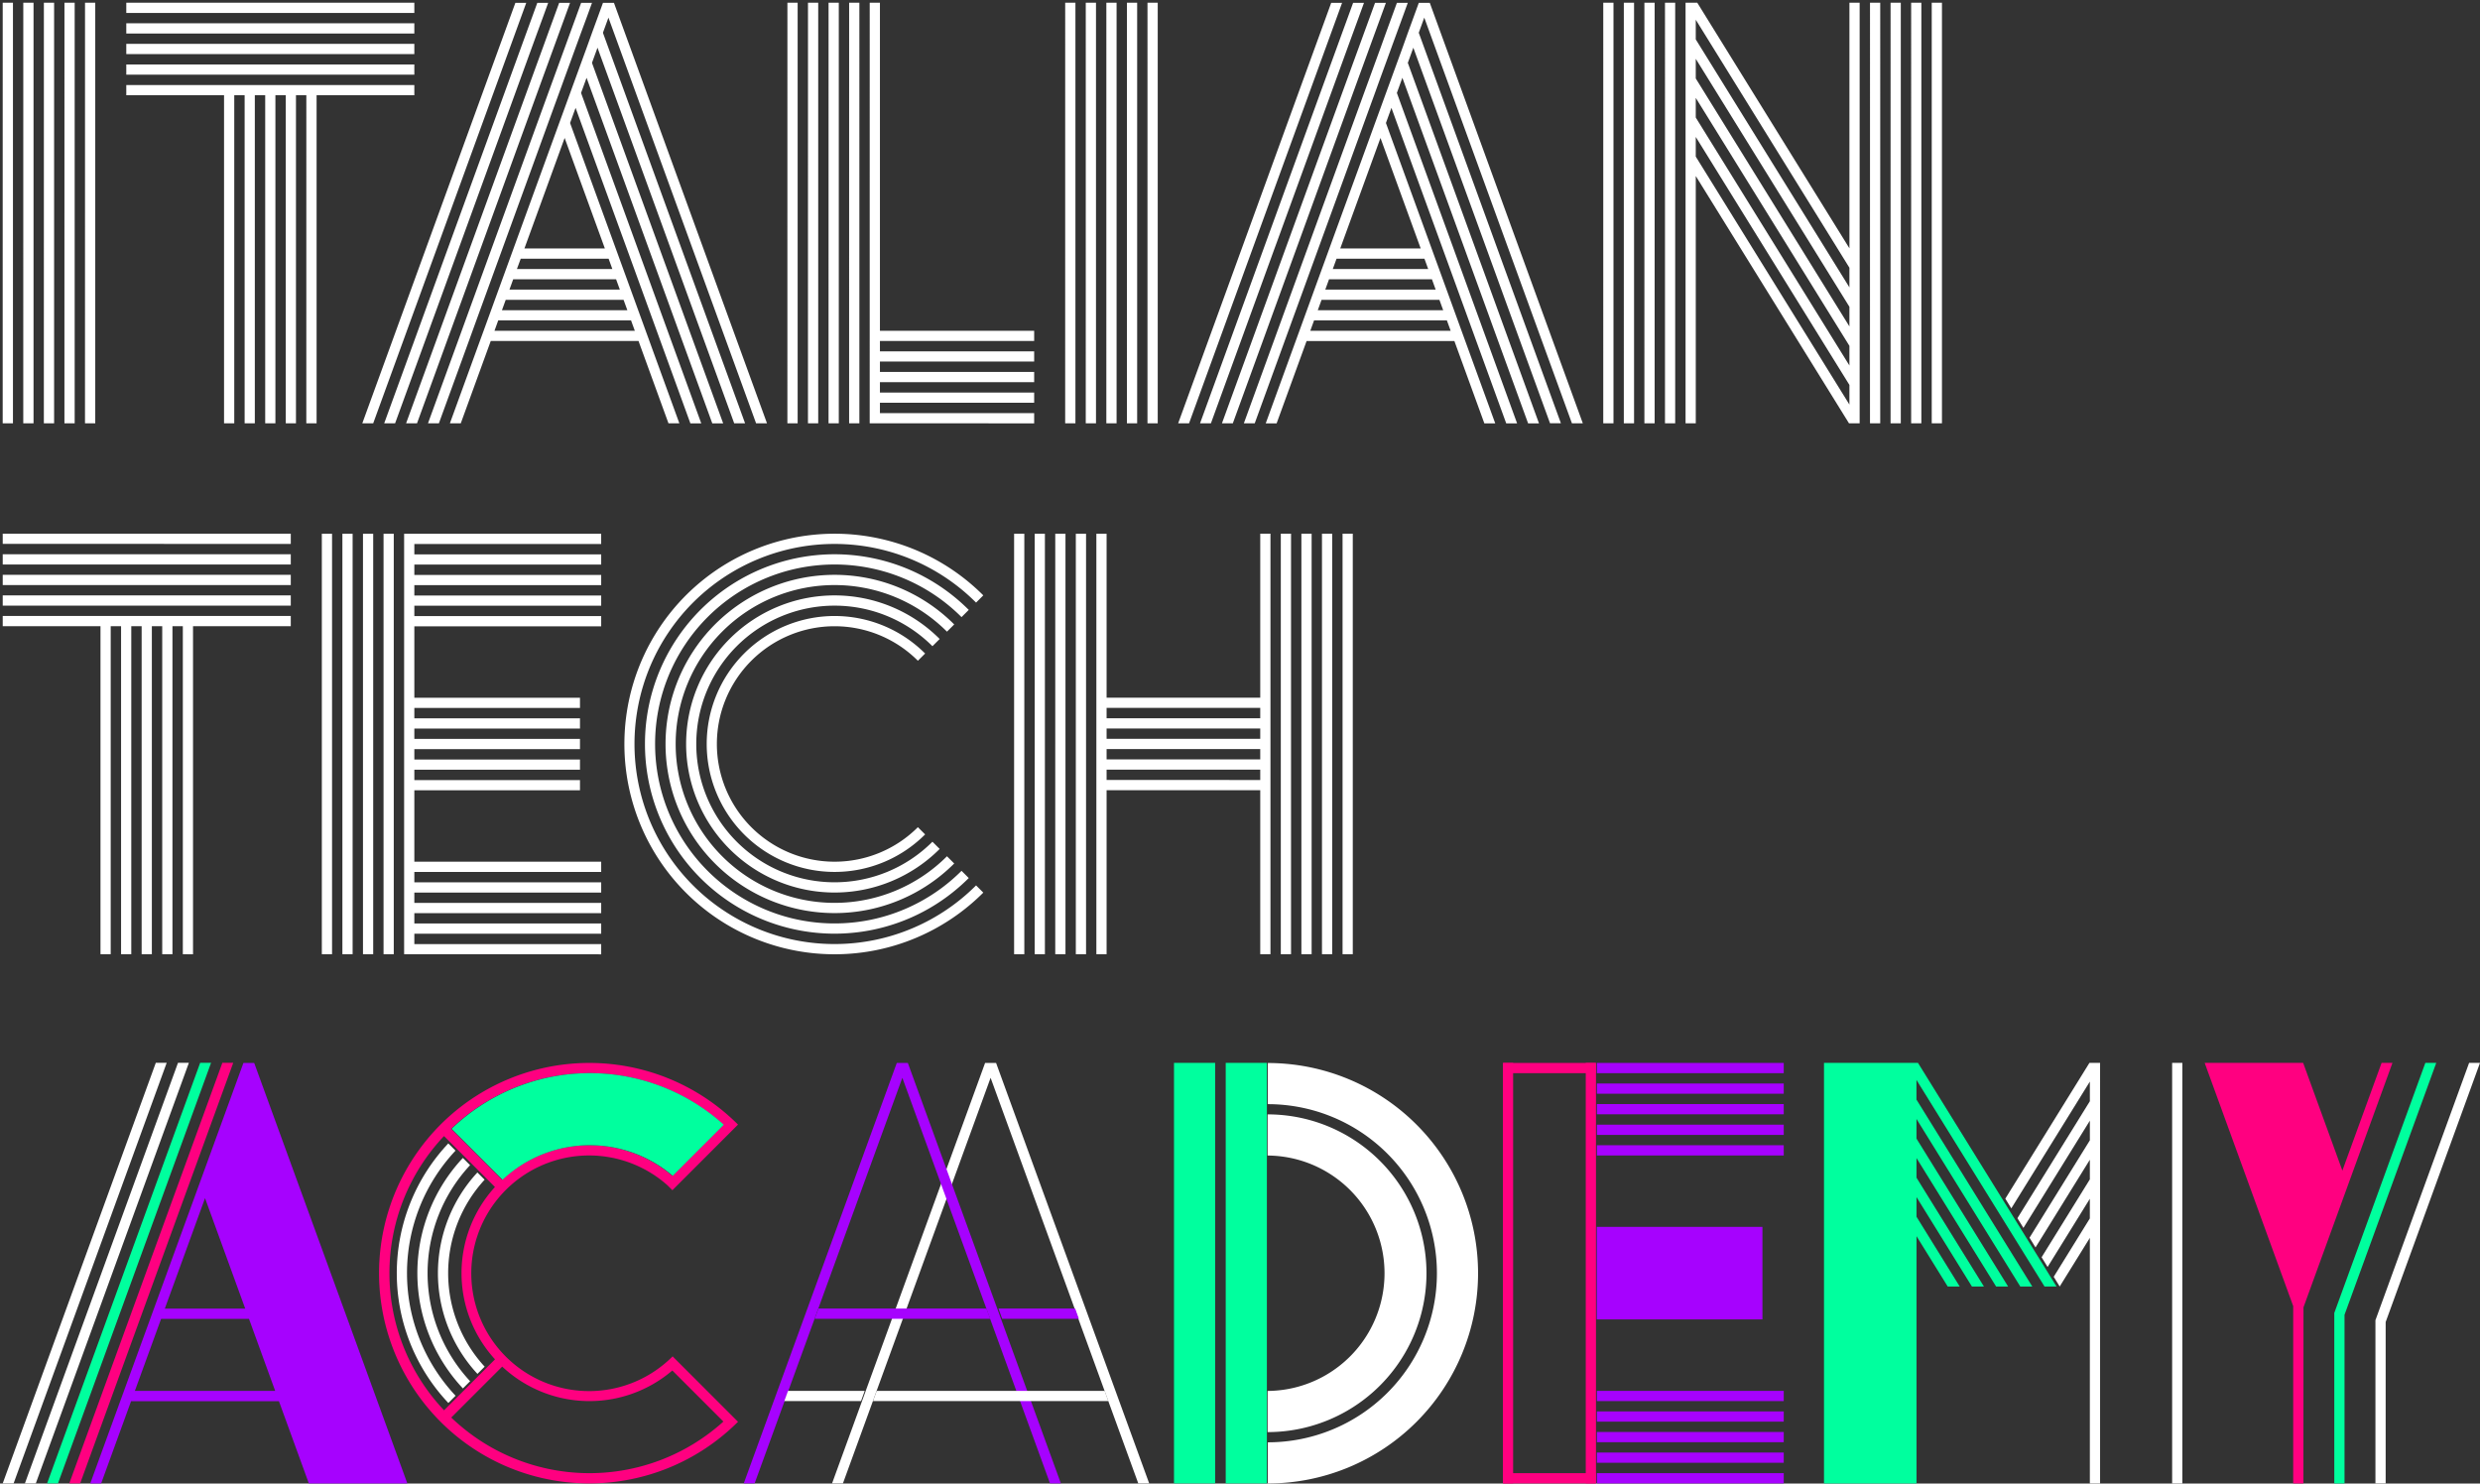 <svg xmlns="http://www.w3.org/2000/svg" width="454.344" height="271.789" viewBox="0 0 454.344 271.789">
  <rect x="0" y="0" width="454.344" height="271.789" fill="#333333" stroke="none"/>
  <g id="Raggruppa_1241" data-name="Raggruppa 1241" transform="translate(-66.218 -57.221)">
    <path id="Unione_1" data-name="Unione 1" d="M287.481,77.049l-4.705-12.927-6.62-18.187-.333-.915L274.4,41.111,260.431,2.73,259.422,5.5l12.962,35.609,1.422,3.909.681,1.874.689,1.894.684,1.874,4.9,13.46,4.705,12.927h-1.993l-4.707-12.927-2.608-7.165-.228-.63-.692-1.9-.681-1.874-.689-1.9-.682-1.874-.691-1.894-.681-1.874-1.423-3.909L258.427,8.241l-1.01,2.773,10.954,30.1,1.423,3.909.681,1.874.692,1.894.681,1.874.689,1.9.684,1.874.689,1.9.682,1.874.691,1.9.681,1.874.784,2.152,4.7,12.927h-1.993l-4.705-12.927-.783-2.152-.684-1.874-.689-1.9-.681-1.874-.691-1.9-.681-1.874-.691-1.9-.681-1.874-.691-1.894L267.8,45.02l-1.423-3.909L256.42,13.751l-1.009,2.773,8.949,24.586,1.424,3.909.68,1.874.691,1.894.681,1.874.691,1.9.682,1.874.689,1.9.684,1.874.689,1.9.681,1.874.784,2.152,4.7,12.927h-1.993l-4.7-12.927-.784-2.152-.681-1.874-.691-1.9-.681-1.874-.692-1.9-.68-1.874-.691-1.9-.682-1.874-.689-1.894-.682-1.874-1.423-3.909-7.954-21.85-1.007,2.773,6.943,19.077,1.422,3.909.681,1.874.692,1.894.681,1.874.691,1.9.682,1.874.689,1.9.682,1.874.689,1.9.682,1.874.783,2.152,4.705,12.927h-1.994l-5.486-15.078H238.87l-5.488,15.078h-1.994L236.357,63.4l.52-1.424.682-1.874.689-1.9.681-1.874.691-1.9.681-1.874.691-1.9.682-1.874.691-1.894.681-1.874.592-1.629L248.7,29.5l2.717-7.467,1-2.738,1.009-2.772,1-2.739,1.01-2.772,1-2.739L257.429,5.5l1-2.736,1-2.747h2.011l28.036,77.031ZM265.266,60.1l-.691-1.9H240.242l-.691,1.9Zm-1.37-3.77-.691-1.9H241.614l-.691,1.9Zm-1.373-3.77-.691-1.9H242.985l-.689,1.9Zm-1.373-3.77-.689-1.894h-16.1l-.691,1.894Zm-1.372-3.768-7.369-20.247-7.37,20.247ZM138.016,77.049l-4.7-12.927-6.62-18.187-.334-.915-1.422-3.909L110.967,2.73,109.958,5.5l12.961,35.609,1.423,3.909.681,1.874.691,1.894.682,1.874,4.9,13.46L136,77.049h-1.994l-4.7-12.927-2.609-7.165-.227-.63-.692-1.9-.681-1.874-.689-1.9-.684-1.874-.689-1.894-.681-1.874-1.423-3.909L108.963,8.241l-1.01,2.773,10.954,30.1,1.423,3.909.681,1.874.692,1.894.681,1.874.691,1.9.681,1.874.691,1.9.681,1.874.689,1.9.684,1.874.783,2.152,4.705,12.927h-1.994l-4.7-12.927-.784-2.152-.681-1.874-.691-1.9-.681-1.874-.689-1.9-.684-1.874-.689-1.9-.682-1.874-.691-1.894-.681-1.874-1.423-3.909-9.957-27.359-1.009,2.773L114.9,41.111l1.423,3.909L117,46.894l.691,1.894.682,1.874.691,1.9.68,1.874.691,1.9.682,1.874.691,1.9.681,1.874.784,2.152,4.7,12.927h-1.993l-4.7-12.927-.784-2.152-.681-1.874-.691-1.9-.682-1.874-.691-1.9-.681-1.874-.691-1.9-.681-1.874-.691-1.894-.681-1.874L112.9,41.111l-7.952-21.85-1.009,2.773,6.942,19.077,1.423,3.909.681,1.874.691,1.894.682,1.874.691,1.9.682,1.874.689,1.9L117.1,58.2l.691,1.9.682,1.874.781,2.152,4.705,12.927h-1.993l-5.486-15.078H89.406L83.918,77.049H81.925L86.893,63.4l.52-1.424L88.1,60.1l.691-1.9.681-1.874.689-1.9.682-1.874.691-1.9.682-1.874.689-1.894.682-1.874.592-1.629L99.231,29.5l2.718-7.467,1-2.738,1.009-2.772,1-2.739,1.009-2.772,1-2.739L107.965,5.5l1-2.736,1-2.747h2.011l28.038,77.031ZM90.09,60.1H115.8l-.691-1.9H90.777Zm24.341-3.77-.691-1.9H92.15l-.691,1.9Zm-1.373-3.77-.691-1.9H93.522l-.691,1.9Zm-1.372-3.77L111,46.894H94.9L94.2,48.788Zm-1.372-3.768-7.369-20.247L95.576,45.02ZM353.4,77.048V0h1.873V77.048Zm-3.77,0V0H351.5V77.048Zm-3.77,0V0h1.873V77.048Zm-3.77,0V0h1.874V77.048Zm-2.833,0h-1.017l-28.067-45.3v45.3H308.3V0h2.146l27.875,44.994V0h1.873V77.048Zm-.937-3.426v-3.6L310.17,24.589v3.6Zm0-7.159v-3.6L310.17,17.433v3.6Zm0-7.156v-3.6L310.17,10.274v3.6Zm0-7.156v-3.6L310.17,3.117v3.6Zm-33.788,24.9V0H306.4V77.048Zm-3.771,0V0h1.874V77.048Zm-3.77,0V0h1.874V77.048Zm-3.768,0V0h1.873V77.048Zm-65.842,0L232.345,63.4l.52-1.424.681-1.874.692-1.9.68-1.874.691-1.894.682-1.874.691-1.9.681-1.874.689-1.894.684-1.874.592-1.628L244.683,29.5l4.724-12.977,1-2.739,1.01-2.773,1-2.735L253.418,5.5l1-2.738,1-2.747h1.993l-.987,2.713L255.41,5.5l-1,2.738-1.01,2.772-1,2.739L251.4,16.524l-1,2.738L246.678,29.5l-5.057,13.891-.593,1.628-.681,1.874-.691,1.894-.681,1.874-.689,1.9-.684,1.874-.689,1.894L236.23,58.2l-.689,1.9-.682,1.874L234.34,63.4l-4.969,13.653Zm-4.012,0L228.335,63.4l.519-1.424.682-1.874.689-1.9.682-1.874.691-1.894.681-1.874.692-1.9.68-1.874.691-1.894.682-1.874.592-1.628L240.671,29.5,247.4,11.012l1-2.735,1.01-2.774,1-2.738,1-2.747H253.4l-.987,2.713L251.4,5.5l-1,2.738-1.01,2.772-1,2.739-5.73,15.75L237.61,43.392l-.593,1.628-.682,1.874-.689,1.894-.682,1.874-.689,1.9-.682,1.874-.691,1.894-.682,1.874-.689,1.9-.681,1.874-.52,1.424L225.36,77.048Zm-4.011,0L224.323,63.4l.52-1.424.681-1.874.691-1.9.681-1.874.691-1.894.682-1.874.691-1.9.681-1.874.691-1.894.682-1.874.592-1.628L236.661,29.5l8.735-24,1-2.738,1-2.747h1.992L248.4,2.731,247.387,5.5l-1,2.738L238.655,29.5,233.6,43.392,233,45.02l-.681,1.874-.691,1.894-.681,1.874-.691,1.9-.681,1.874-.691,1.894-.682,1.874-.689,1.9-.682,1.874-.519,1.424-4.969,13.653Zm-4.012,0L243.381.018h1.993l-.987,2.713L234.643,29.5l-5.056,13.891-.593,1.628-.682,1.874-.691,1.894-.68,1.874-.691,1.9-.682,1.874-.691,1.894L224.2,58.2l-.691,1.9-.682,1.874-.519,1.424-4.968,13.653Zm-5.621,0V0H211.6V77.048Zm-3.768,0V0h1.874V77.048Zm-3.77,0V0h1.874V77.048Zm-3.77,0V0h1.874V77.048Zm-3.77,0V0h1.874V77.048Zm-33.941,0h-1.871V0h1.871V60.1h28.257v1.874H160.706v1.894h28.257v1.874H160.706v1.9h28.257v1.873H160.706v1.9h28.257v1.874H160.706v1.9h28.257v1.874Zm-5.641,0V0h1.874V77.048Zm-3.77,0V0h1.874V77.048Zm-3.77,0V0H149.4V77.048Zm-3.768,0V0h1.874V77.048Zm-65.843,0L82.884,63.4l.519-1.424.681-1.874.691-1.9.681-1.874.691-1.894.682-1.874.691-1.9.681-1.874.689-1.894.682-1.874.593-1.628L95.22,29.5l4.723-12.977,1-2.739,1.01-2.773,1-2.735,1.01-2.774,1-2.738,1-2.747h1.993l-.987,2.713L105.947,5.5l-1,2.738-1.009,2.772-1,2.739-1.007,2.773-1,2.738L97.213,29.5,92.157,43.392l-.592,1.628-.682,1.874-.691,1.894-.681,1.874-.691,1.9-.682,1.874-.691,1.894L86.767,58.2l-.691,1.9L85.4,61.971l-.52,1.424L79.909,77.048Zm-4.011,0L78.873,63.4l.519-1.424.68-1.874.692-1.9.681-1.874.689-1.894.684-1.874.689-1.9.682-1.874.689-1.894.682-1.874.593-1.628L91.208,29.5l6.729-18.489,1-2.735L99.943,5.5l1-2.738,1-2.747h1.993l-.987,2.713L101.936,5.5l-1,2.738-1.009,2.772-1,2.739L93.2,29.5,88.147,43.392l-.593,1.628-.682,1.874-.691,1.894-.68,1.874-.691,1.9-.682,1.874-.691,1.894L82.756,58.2l-.691,1.9-.682,1.874L80.865,63.4,75.9,77.048Zm-4.011,0L74.86,63.4l.52-1.424.681-1.874.692-1.9.68-1.874.691-1.894.681-1.874.692-1.9.681-1.874.689-1.894.684-1.874.592-1.628L87.2,29.5l8.736-24,1-2.738,1-2.747h1.992l-.986,2.713L97.924,5.5l-1,2.738L89.192,29.5,84.135,43.392l-.593,1.628-.681,1.874-.691,1.894-.681,1.874-.689,1.9-.684,1.874-.689,1.894L78.743,58.2l-.689,1.9-.681,1.874L76.854,63.4,71.886,77.048Zm-4.012,0L93.917.018h1.993l-.987,2.713L85.18,29.5,80.124,43.392l-.593,1.628-.682,1.874-.689,1.894-.682,1.874-.689,1.9-.682,1.874-.691,1.894L74.734,58.2l-.691,1.9-.681,1.874-.52,1.424L67.874,77.048Zm-10.258,0V16.95h-1.9v60.1H51.855V16.95h-1.9v60.1H48.085V16.95h-1.9v60.1H44.316V16.95h-1.9v60.1H40.546V16.95H22.636V15.077H75.408V16.95H57.5v60.1Zm-40.546,0V0h1.874V77.048Zm-3.768,0V0h1.873V77.048Zm-3.77,0V0H9.413V77.048Zm-3.77,0V0H5.644V77.048Zm-3.77,0V0H1.874V77.048ZM22.635,13.181V11.307H75.408v1.874Zm0-3.771V7.538H75.408V9.41Zm0-3.768V3.77H75.408V5.642Zm0-3.77V0H75.408V1.873Z" transform="translate(66.718 57.721)" fill="#fff" stroke="rgba(0,0,0,0)" stroke-miterlimit="10" stroke-width="1"/>
    <path id="Unione_2" data-name="Unione 2" d="M241.69,77.05V0h1.873V77.05Zm-3.771,0V0h1.874V77.05Zm-3.77,0V0h1.874V77.05Zm-3.768,0V47H202.232V77.04h-1.874V.009h1.874V30.05h28.149V0h1.873V77.05Zm0-31.925V43.231H202.232v1.894Zm-28.149-3.768h28.149v-1.9H202.232Zm28.149-3.77v-1.9H202.232v1.9Zm0-3.768v-1.9H202.232v1.9Zm-116.49,4.707A38.508,38.508,0,0,1,179.644,11.3l-1.324,1.326a36.651,36.651,0,1,0,0,51.809l1.324,1.323a38.506,38.506,0,0,1-65.754-27.227ZM62.227,77.05V.016H64.1V77.05Zm183.233,0V0h1.873V77.049Zm-153.066,0H73.537V.016h36.1V1.889H75.409v1.9H109.64V5.658H75.409v1.9H109.64V9.428H75.409v1.9H109.64V13.2H75.409v1.9H109.64v1.873H75.409V30.056h30.346V31.93H75.409v1.9h30.346V35.7H75.409v1.9h30.346V39.47H75.409v1.9h30.346v1.874H75.409v1.894h30.346v1.874H75.409V60.1H109.64v1.874H75.409v1.9H109.64v1.874H75.409v1.9H109.64v1.874H75.409v1.894H109.64v1.874H75.409v1.9H109.64v1.873Zm-22.626,0V.016H71.64V77.049Zm-2.834,0H66V.016H67.87V77.049Zm-7.539,0h-.936V.016h1.874V77.049Zm-26.4,0v-60.1h-1.9v60.1H29.22v-60.1h-1.9v60.1H25.45v-60.1h-1.9v60.1H21.681v-60.1h-1.9v60.1H17.911v-60.1H0V15.077H52.773v1.874H34.862v60.1Zm163.6-.008V.008h1.874V77.041Zm-2.833,0h-.936V.008h1.873V77.041Zm-7.539,0h-.936V.008h1.873V77.041Zm2.834,0V.008h1.873V77.04ZM117.66,38.525a34.74,34.74,0,0,1,59.32-24.563l-1.324,1.324a32.88,32.88,0,1,0,0,46.479l1.324,1.323a34.739,34.739,0,0,1-59.32-24.563Zm3.77,0a30.971,30.971,0,0,1,52.884-21.9l-1.324,1.324a29.111,29.111,0,1,0,0,41.15l1.324,1.324a30.97,30.97,0,0,1-52.884-21.9Zm3.771,0a27.2,27.2,0,0,1,46.45-19.234l-1.324,1.324a25.341,25.341,0,1,0,0,35.821l1.324,1.322A27.2,27.2,0,0,1,125.2,38.525Zm3.771,0a23.433,23.433,0,0,1,40.014-16.569L167.66,23.28a21.569,21.569,0,1,0,0,30.491l1.326,1.323a23.433,23.433,0,0,1-40.014-16.569ZM0,13.181V11.307H52.773v1.874Zm0-3.77V7.539H52.773V9.412Zm0-3.77V3.77H52.773V5.642Zm0-3.77V0H52.773V1.873Z" transform="translate(66.718 154.996)" fill="#fff" stroke="rgba(0,0,0,0)" stroke-miterlimit="10" stroke-width="1"/>
    <g id="Raggruppa_848" data-name="Raggruppa 848" transform="translate(66.718 251.939)">
      <path id="Tracciato_298" data-name="Tracciato 298" d="M433.623,198.009l-7.184,19.736-7.184-19.736H401.213l16.217,44.557v32.492H419.3l.015-32.272,16.3-44.777Z" transform="translate(2.191 -197.999)" fill="#ff0080"/>
      <path id="Tracciato_299" data-name="Tracciato 299" d="M440.082,198.009l-.232.638-.681,1.874-.594,1.629-5.057,13.893L427.785,231.8l-1,2.74-1.009,2.774-1,2.737-1.009,2.773-.365,1h0v31.236h1.874v-30.9l.5-1.371,1-2.74,1.009-2.773,1-2.738,6.73-18.493,5.056-13.893.594-1.629.682-1.874.232-.638Z" transform="translate(3.748 -197.999)" fill="#00ff9e"/>
      <path id="Tracciato_300" data-name="Tracciato 300" d="M449.6,198.009h-1.994l-17.161,47.147v29.9h1.874V245.49Z" transform="translate(4.242 -197.999)" fill="#fff"/>
      <path id="Tracciato_301" data-name="Tracciato 301" d="M242.1,257.495v7.539a29.1,29.1,0,0,0,0-58.208v7.539a21.565,21.565,0,0,1,0,43.129" transform="translate(-10.368 -197.381)" fill="#fff"/>
      <path id="Tracciato_302" data-name="Tracciato 302" d="M242.1,198.031v7.538a30.976,30.976,0,0,1,0,61.953v7.539a38.515,38.515,0,0,0,0-77.03" transform="translate(-10.329 -197.997)" fill="#fff"/>
      <path id="Tracciato_303" data-name="Tracciato 303" d="M235.052,198.005v77.049h7.539V198.005Z" transform="translate(-10.996 -197.999)" fill="#00ff9e"/>
      <rect id="Rettangolo_250" data-name="Rettangolo 250" width="7.539" height="77.049" transform="translate(214.581 0.006)" fill="#00ff9e"/>
      <path id="Tracciato_304" data-name="Tracciato 304" d="M55.088,244.9h16.1l4.8,13.2H50.283Zm8.048-22.114L70.5,243.029H55.769Zm9.008-24.768H70.169L42.107,275.068H44.1l5.489-15.082H76.674l5.488,15.082h18.043Z" transform="translate(-26.074 -197.998)" fill="#a602fe"/>
      <path id="Tracciato_305" data-name="Tracciato 305" d="M66.561,198,38.518,275.049h1.994L68.554,198Z" transform="translate(-26.326 -197.999)" fill="#ff0080"/>
      <path id="Tracciato_306" data-name="Tracciato 306" d="M55.167,198,27.125,275.049h1.994L57.161,198Z" transform="translate(-27.125 -197.999)" fill="#fff"/>
      <path id="Tracciato_307" data-name="Tracciato 307" d="M58.965,198,30.922,275.049h1.994L60.959,198Z" transform="translate(-26.858 -197.999)" fill="#fff"/>
      <path id="Tracciato_308" data-name="Tracciato 308" d="M62.763,198,34.72,275.049h1.994L64.757,198Z" transform="translate(-26.592 -197.999)" fill="#00ff9e"/>
      <path id="Tracciato_309" data-name="Tracciato 309" d="M198.023,198.019h-1.99L168,275.047h1.99l27.053-74.31,27.053,74.31h2l-28.048-77.028Z" transform="translate(-16.062 -197.998)" fill="#fff"/>
      <path id="Tracciato_310" data-name="Tracciato 310" d="M183.034,198.019h-2L153,275.047h1.99l27.064-74.31,27.053,74.31h1.99l-28.037-77.028Z" transform="translate(-17.24 -197.998)" fill="#a602fe"/>
      <path id="Tracciato_311" data-name="Tracciato 311" d="M197.07,241.942h14.051l-.674-1.873H196.4Z" transform="translate(-13.974 -195.049)" fill="#a602fe"/>
      <path id="Tracciato_312" data-name="Tracciato 312" d="M196.588,240.069H165.8l-.235.653-.449,1.22h32.157Z" transform="translate(-16.36 -195.049)" fill="#a602fe"/>
      <path id="Tracciato_313" data-name="Tracciato 313" d="M174.721,254.159H160.67l-.685,1.873h14.062Z" transform="translate(-16.802 -194.061)" fill="#fff"/>
      <path id="Tracciato_314" data-name="Tracciato 314" d="M175.671,254.159l-.685,1.873h43.126l-.674-1.873Z" transform="translate(-15.559 -194.061)" fill="#fff"/>
      <path id="Tracciato_315" data-name="Tracciato 315" d="M298.037,226.089V243.04h30.349V226.089Z" transform="translate(-6.001 -196.03)" fill="#a602fe"/>
      <rect id="Rettangolo_251" data-name="Rettangolo 251" width="34.233" height="1.873" transform="translate(292.056 7.555)" fill="#a602fe"/>
      <rect id="Rettangolo_252" data-name="Rettangolo 252" width="34.233" height="1.873" transform="translate(292.056 3.788)" fill="#a602fe"/>
      <rect id="Rettangolo_253" data-name="Rettangolo 253" width="34.233" height="1.873" transform="translate(292.056 11.332)" fill="#a602fe"/>
      <rect id="Rettangolo_254" data-name="Rettangolo 254" width="34.233" height="1.873" transform="translate(292.056 0.021)" fill="#a602fe"/>
      <rect id="Rettangolo_255" data-name="Rettangolo 255" width="34.233" height="1.873" transform="translate(292.056 15.099)" fill="#a602fe"/>
      <rect id="Rettangolo_256" data-name="Rettangolo 256" width="34.233" height="1.873" transform="translate(292.056 71.398)" fill="#a602fe"/>
      <path id="Tracciato_316" data-name="Tracciato 316" d="M298.037,270.122h34.233v-1.873H298.037Z" transform="translate(-5.981 -193.073)" fill="#a602fe"/>
      <rect id="Rettangolo_257" data-name="Rettangolo 257" width="34.233" height="1.873" transform="translate(292.056 63.865)" fill="#a602fe"/>
      <rect id="Rettangolo_258" data-name="Rettangolo 258" width="34.233" height="1.873" transform="translate(292.056 60.098)" fill="#a602fe"/>
      <rect id="Rettangolo_259" data-name="Rettangolo 259" width="34.233" height="1.873" transform="translate(292.056 67.632)" fill="#a602fe"/>
      <rect id="Rettangolo_260" data-name="Rettangolo 260" width="1.873" height="77.028" transform="translate(290.016 0.021)" fill="#ff0080"/>
      <rect id="Rettangolo_261" data-name="Rettangolo 261" width="16.951" height="1.873" transform="translate(274.899 0.021)" fill="#ff0080"/>
      <rect id="Rettangolo_262" data-name="Rettangolo 262" width="16.951" height="1.873" transform="translate(274.899 75.176)" fill="#ff0080"/>
      <path id="Tracciato_317" data-name="Tracciato 317" d="M282.2,198.019v77.028h1.873V198.019H282.2Z" transform="translate(-7.363 -197.998)" fill="#ff0080"/>
      <rect id="Rettangolo_263" data-name="Rettangolo 263" width="1.873" height="77.049" transform="translate(397.443 0.01)" fill="#fff"/>
      <path id="Tracciato_318" data-name="Tracciato 318" d="M376.988,238.981h2.2l-25.384-40.972H336.584v77.049h16.951v-45.3l5.716,9.225h2.2L353.535,226.2v-3.6l10.15,16.383h2.2l-12.354-19.939v-3.6l14.585,23.54h2.2l-16.788-27.1v-3.6l19.018,30.7h2.2l-21.222-34.253v-3.6Z" transform="translate(-2.922 -197.999)" fill="#00ff9e"/>
      <path id="Tracciato_319" data-name="Tracciato 319" d="M374.341,236.3l0,0,0,0h0Z" transform="translate(0.307 -195.314)" fill="#fff"/>
      <path id="Tracciato_320" data-name="Tracciato 320" d="M383.51,198.009h-1.018L367.08,222.885l1.1,1.778,14.391-23.228v3.6L369.3,226.464l1.1,1.779,12.173-19.651v3.6l-11.058,17.849,1.1,1.779,9.956-16.07v3.6l-8.841,14.271,1.1,1.779,7.739-12.493v3.6L375.948,237.2l1.1,1.777,5.523-8.914v45h1.873V198.009Z" transform="translate(-0.202 -197.999)" fill="#fff"/>
      <path id="Tracciato_321" data-name="Tracciato 321" d="M144.819,251.776a21.584,21.584,0,1,1-.9-31.3l.86.859.041-.041h0l11.98-11.98a38.516,38.516,0,1,0,0,54.443Zm9.3-42.432-9.354,9.355a23.373,23.373,0,0,0-31.177.723l-9.333-9.333a36.554,36.554,0,0,1,49.864-.746m-51.183,2.075,9.333,9.333a23.392,23.392,0,0,0,.01,31.571l-9.333,9.333a36.543,36.543,0,0,1-.01-50.236m1.329,51.565,9.333-9.333a23.373,23.373,0,0,0,31.168.715l9.355,9.354a36.559,36.559,0,0,1-49.855-.736" transform="translate(-22.093 -197.998)" fill="#ff0080"/>
      <path id="Tracciato_322" data-name="Tracciato 322" d="M128.714,212.972a23.326,23.326,0,0,1,15.183,5.6l9.354-9.354a36.556,36.556,0,0,0-49.864.745l9.333,9.333a23.347,23.347,0,0,1,15.994-6.328" transform="translate(-21.149 -197.875)" fill="#00ff9e"/>
      <path id="Tracciato_323" data-name="Tracciato 323" d="M108.871,253.671l1.322-1.322a25.28,25.28,0,0,1-.009-34.253l-1.324-1.324a27.139,27.139,0,0,0,.011,36.9" transform="translate(-21.9 -196.683)" fill="#fff"/>
      <path id="Tracciato_324" data-name="Tracciato 324" d="M106.453,256.51l1.323-1.323a29.032,29.032,0,0,1-.009-39.581l-.662-.661-.661-.662a30.893,30.893,0,0,0,.01,42.227" transform="translate(-22.147 -196.858)" fill="#fff"/>
      <path id="Tracciato_325" data-name="Tracciato 325" d="M105.359,258.026a32.787,32.787,0,0,1-.01-44.908l-1.323-1.324a34.653,34.653,0,0,0,.009,47.555Z" transform="translate(-22.394 -197.032)" fill="#fff"/>
    </g>
  </g>
</svg>
